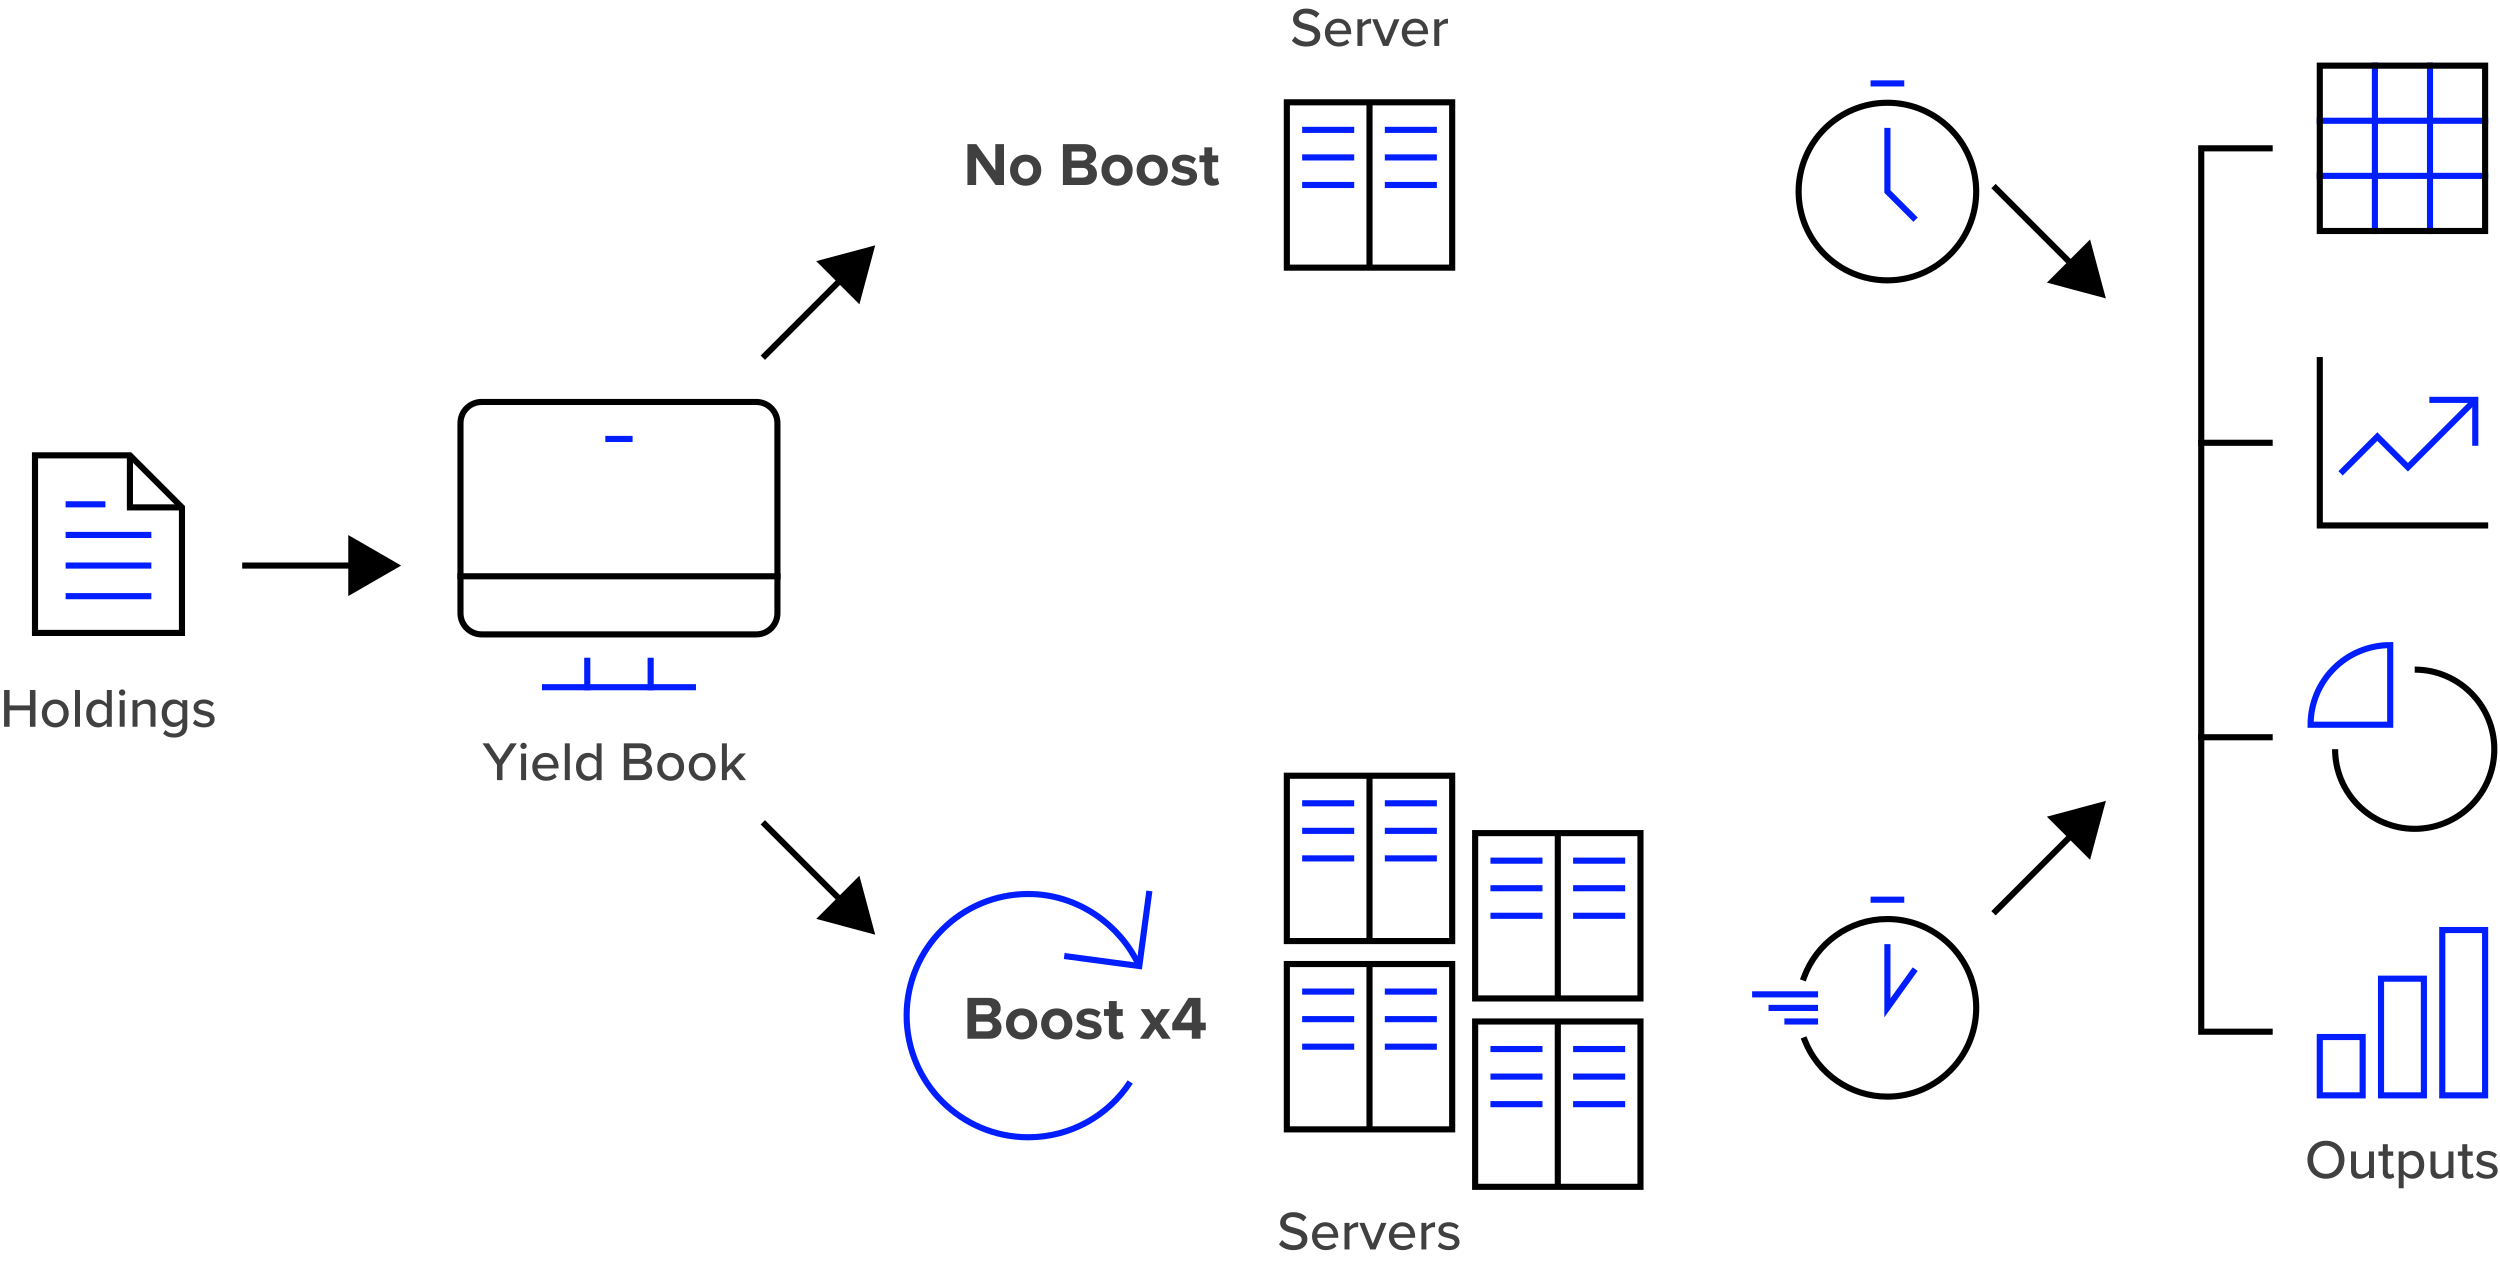 <?xml version="1.0" encoding="UTF-8"?><svg id="Layer_1" xmlns="http://www.w3.org/2000/svg" width="816.518" height="414.212" viewBox="0 0 816.518 414.212"><defs><style>.cls-1,.cls-2{stroke-linecap:square;}.cls-1,.cls-2,.cls-3,.cls-4{fill:none;stroke-miterlimit:10;stroke-width:2px;}.cls-1,.cls-4{stroke:#000;}.cls-2,.cls-3{stroke:#001eff;}.cls-5,.cls-6{stroke-width:0px;}.cls-6{fill:#404040;}</style></defs><line class="cls-2" x1="775.658" y1="21.443" x2="775.658" y2="75.443"/><line class="cls-2" x1="793.658" y1="21.443" x2="793.658" y2="75.443"/><line class="cls-2" x1="757.658" y1="39.443" x2="811.658" y2="39.443"/><line class="cls-2" x1="757.658" y1="57.443" x2="811.658" y2="57.443"/><rect class="cls-1" x="757.658" y="21.443" width="54" height="54"/><path class="cls-3" d="m369.136,353.385c-7.089,10.867-19.354,18.051-33.297,18.051-21.94,0-39.726-17.786-39.726-39.726s17.786-39.726,39.726-39.726c16.011,0,29.977,9.892,36.266,23.538"/><polyline class="cls-2" points="375.258 291.984 372.104 315.522 348.568 312.368"/><path class="cls-4" d="m788.658,218.701c14.359,0,26,11.641,26,26s-11.641,26-26,26-26-11.641-26-26"/><path class="cls-2" d="m754.658,236.701c0-14.359,11.641-26,26-26v26h-26Z"/><line class="cls-2" x1="620.942" y1="27.242" x2="611.942" y2="27.242"/><polyline class="cls-2" points="616.442 42.763 616.442 62.562 624.928 71.047"/><circle class="cls-1" cx="616.442" cy="62.562" r="29"/><line class="cls-2" x1="620.942" y1="293.845" x2="611.942" y2="293.845"/><line class="cls-2" x1="592.791" y1="324.762" x2="573.256" y2="324.762"/><line class="cls-2" x1="592.791" y1="329.194" x2="578.614" y2="329.194"/><line class="cls-2" x1="592.79" y1="333.626" x2="583.79" y2="333.626"/><polyline class="cls-2" points="616.442 309.366 616.442 329.165 624.928 317.341"/><path class="cls-1" d="m589.176,319.265c4.046-11.142,14.727-19.1,27.266-19.1,16.016,0,29,12.984,29,29s-12.984,29-29,29c-12.28,0-22.778-7.633-27.007-18.414"/><rect class="cls-4" x="420.291" y="33.416" width="54" height="54"/><line class="cls-4" x1="447.291" y1="33.416" x2="447.291" y2="87.415"/><line class="cls-2" x1="426.291" y1="42.416" x2="441.291" y2="42.416"/><line class="cls-2" x1="453.291" y1="42.416" x2="468.291" y2="42.416"/><line class="cls-2" x1="426.291" y1="51.416" x2="441.291" y2="51.416"/><line class="cls-2" x1="453.291" y1="51.416" x2="468.291" y2="51.416"/><line class="cls-2" x1="426.291" y1="60.416" x2="441.291" y2="60.416"/><line class="cls-2" x1="453.291" y1="60.416" x2="468.291" y2="60.416"/><path class="cls-6" d="m422.964,11.915c.81.9,2.106,1.693,3.781,1.693,1.944,0,2.629-.991,2.629-1.855,0-1.26-1.369-1.62-2.899-2.017-1.927-.504-4.159-1.062-4.159-3.511,0-1.98,1.746-3.421,4.25-3.421,1.853,0,3.312.594,4.375,1.674l-1.045,1.333c-.918-.973-2.178-1.404-3.475-1.404-1.332,0-2.251.684-2.251,1.692,0,1.08,1.296,1.422,2.791,1.8,1.962.522,4.249,1.134,4.249,3.691,0,1.873-1.296,3.619-4.537,3.619-2.143,0-3.709-.774-4.735-1.908l1.026-1.387Z"/><path class="cls-6" d="m437.078,6.081c2.61,0,4.231,2.035,4.231,4.699v.396h-6.877c.125,1.477,1.206,2.701,2.952,2.701.919,0,1.927-.36,2.575-1.026l.756,1.062c-.864.846-2.088,1.296-3.493,1.296-2.593,0-4.501-1.836-4.501-4.573,0-2.521,1.818-4.555,4.357-4.555Zm-2.665,3.925h5.311c-.036-1.152-.81-2.593-2.647-2.593-1.746,0-2.575,1.404-2.665,2.593Z"/><path class="cls-6" d="m443.339,14.994V6.297h1.621v1.333c.666-.864,1.692-1.53,2.845-1.53v1.638c-.162-.036-.343-.054-.558-.054-.81,0-1.909.612-2.287,1.26v6.05h-1.621Z"/><path class="cls-6" d="m451.728,14.994l-3.582-8.697h1.728l2.719,6.824,2.719-6.824h1.746l-3.583,8.697h-1.747Z"/><path class="cls-6" d="m462.187,6.081c2.611,0,4.231,2.035,4.231,4.699v.396h-6.878c.126,1.477,1.206,2.701,2.953,2.701.918,0,1.926-.36,2.574-1.026l.756,1.062c-.863.846-2.088,1.296-3.492,1.296-2.593,0-4.502-1.836-4.502-4.573,0-2.521,1.818-4.555,4.357-4.555Zm-2.664,3.925h5.311c-.035-1.152-.81-2.593-2.647-2.593-1.746,0-2.574,1.404-2.664,2.593Z"/><path class="cls-6" d="m468.45,14.994V6.297h1.62v1.333c.666-.864,1.693-1.53,2.846-1.53v1.638c-.162-.036-.343-.054-.559-.054-.81,0-1.908.612-2.287,1.26v6.05h-1.62Z"/><rect class="cls-4" x="420.291" y="253.358" width="54" height="54"/><line class="cls-4" x1="447.291" y1="253.358" x2="447.291" y2="307.358"/><line class="cls-2" x1="426.291" y1="262.358" x2="441.291" y2="262.358"/><line class="cls-2" x1="453.291" y1="262.358" x2="468.291" y2="262.358"/><line class="cls-2" x1="426.291" y1="271.358" x2="441.291" y2="271.358"/><line class="cls-2" x1="453.291" y1="271.358" x2="468.291" y2="271.358"/><line class="cls-2" x1="426.291" y1="280.358" x2="441.291" y2="280.358"/><line class="cls-2" x1="453.291" y1="280.358" x2="468.291" y2="280.358"/><rect class="cls-4" x="481.791" y="272.101" width="54" height="54"/><line class="cls-4" x1="508.791" y1="272.101" x2="508.791" y2="326.101"/><line class="cls-2" x1="487.791" y1="281.101" x2="502.791" y2="281.101"/><line class="cls-2" x1="514.79" y1="281.101" x2="529.79" y2="281.101"/><line class="cls-2" x1="487.791" y1="290.101" x2="502.791" y2="290.101"/><line class="cls-2" x1="514.79" y1="290.101" x2="529.79" y2="290.101"/><line class="cls-2" x1="487.791" y1="299.101" x2="502.791" y2="299.101"/><line class="cls-2" x1="514.79" y1="299.101" x2="529.79" y2="299.101"/><rect class="cls-4" x="481.791" y="333.626" width="54" height="54"/><line class="cls-4" x1="508.791" y1="333.626" x2="508.791" y2="387.626"/><line class="cls-2" x1="487.791" y1="342.626" x2="502.791" y2="342.626"/><line class="cls-2" x1="514.79" y1="342.626" x2="529.79" y2="342.626"/><line class="cls-2" x1="487.791" y1="351.626" x2="502.791" y2="351.626"/><line class="cls-2" x1="514.79" y1="351.626" x2="529.79" y2="351.626"/><line class="cls-2" x1="487.791" y1="360.626" x2="502.791" y2="360.626"/><line class="cls-2" x1="514.79" y1="360.626" x2="529.79" y2="360.626"/><rect class="cls-4" x="420.291" y="314.858" width="54" height="54"/><line class="cls-4" x1="447.291" y1="314.858" x2="447.291" y2="368.858"/><line class="cls-2" x1="426.291" y1="323.858" x2="441.291" y2="323.858"/><line class="cls-2" x1="453.291" y1="323.858" x2="468.291" y2="323.858"/><line class="cls-2" x1="426.291" y1="332.858" x2="441.291" y2="332.858"/><line class="cls-2" x1="453.291" y1="332.858" x2="468.291" y2="332.858"/><line class="cls-2" x1="426.291" y1="341.858" x2="441.291" y2="341.858"/><line class="cls-2" x1="453.291" y1="341.858" x2="468.291" y2="341.858"/><path class="cls-6" d="m418.752,405.013c.81.9,2.106,1.692,3.781,1.692,1.944,0,2.629-.99,2.629-1.855,0-1.261-1.368-1.62-2.899-2.017-1.926-.504-4.159-1.062-4.159-3.511,0-1.98,1.747-3.421,4.25-3.421,1.855,0,3.312.594,4.375,1.674l-1.044,1.333c-.919-.973-2.179-1.404-3.476-1.404-1.332,0-2.251.684-2.251,1.692,0,1.08,1.297,1.422,2.791,1.8,1.963.522,4.249,1.135,4.249,3.691,0,1.873-1.296,3.619-4.537,3.619-2.143,0-3.709-.774-4.735-1.908l1.026-1.387Z"/><path class="cls-6" d="m432.866,399.179c2.61,0,4.231,2.035,4.231,4.699v.397h-6.878c.126,1.477,1.206,2.701,2.952,2.701.919,0,1.927-.36,2.575-1.026l.756,1.062c-.864.846-2.088,1.296-3.493,1.296-2.593,0-4.501-1.837-4.501-4.573,0-2.521,1.818-4.556,4.357-4.556Zm-2.665,3.926h5.311c-.036-1.152-.81-2.593-2.647-2.593-1.746,0-2.575,1.404-2.665,2.593Z"/><path class="cls-6" d="m439.128,408.092v-8.697h1.62v1.333c.666-.864,1.692-1.53,2.845-1.53v1.638c-.162-.035-.342-.054-.558-.054-.81,0-1.909.612-2.287,1.261v6.05h-1.62Z"/><path class="cls-6" d="m447.517,408.092l-3.583-8.697h1.728l2.719,6.824,2.719-6.824h1.746l-3.583,8.697h-1.746Z"/><path class="cls-6" d="m457.975,399.179c2.611,0,4.231,2.035,4.231,4.699v.397h-6.878c.126,1.477,1.206,2.701,2.953,2.701.918,0,1.927-.36,2.574-1.026l.757,1.062c-.864.846-2.089,1.296-3.493,1.296-2.593,0-4.501-1.837-4.501-4.573,0-2.521,1.818-4.556,4.356-4.556Zm-2.664,3.926h5.311c-.036-1.152-.81-2.593-2.647-2.593-1.746,0-2.574,1.404-2.664,2.593Z"/><path class="cls-6" d="m464.238,408.092v-8.697h1.621v1.333c.666-.864,1.692-1.53,2.845-1.53v1.638c-.162-.035-.343-.054-.559-.054-.81,0-1.908.612-2.286,1.261v6.05h-1.621Z"/><path class="cls-6" d="m470.34,405.769c.594.648,1.746,1.243,2.917,1.243,1.224,0,1.872-.505,1.872-1.243,0-.864-.99-1.152-2.106-1.404-1.477-.342-3.205-.738-3.205-2.61,0-1.387,1.188-2.575,3.312-2.575,1.495,0,2.575.54,3.313,1.242l-.721,1.135c-.504-.612-1.476-1.062-2.574-1.062s-1.782.433-1.782,1.135c0,.756.935,1.008,2.017,1.26,1.512.343,3.312.757,3.312,2.755,0,1.495-1.225,2.665-3.511,2.665-1.459,0-2.737-.45-3.619-1.351l.774-1.188Z"/><path class="cls-6" d="m759.676,372.567c3.583,0,6.05,2.647,6.05,6.212s-2.467,6.212-6.05,6.212-6.05-2.647-6.05-6.212,2.467-6.212,6.05-6.212Zm0,1.603c-2.574,0-4.195,1.963-4.195,4.609,0,2.629,1.621,4.609,4.195,4.609,2.539,0,4.195-1.98,4.195-4.609,0-2.647-1.656-4.609-4.195-4.609Z"/><path class="cls-6" d="m773.735,384.775v-1.188c-.666.72-1.765,1.404-3.097,1.404-1.855,0-2.773-.936-2.773-2.772v-6.141h1.621v5.601c0,1.44.72,1.872,1.836,1.872,1.009,0,1.927-.576,2.413-1.225v-6.248h1.62v8.697h-1.62Z"/><path class="cls-6" d="m778.251,382.848v-5.348h-1.44v-1.423h1.44v-2.376h1.62v2.376h1.765v1.423h-1.765v4.987c0,.612.288,1.062.847,1.062.378,0,.72-.162.882-.342l.414,1.224c-.342.324-.846.559-1.692.559-1.368,0-2.07-.774-2.07-2.143Z"/><path class="cls-6" d="m785.055,388.087h-1.62v-12.01h1.62v1.243c.63-.864,1.675-1.459,2.845-1.459,2.269,0,3.871,1.711,3.871,4.556s-1.603,4.573-3.871,4.573c-1.134,0-2.143-.522-2.845-1.477v4.573Zm2.413-10.785c-.99,0-1.98.576-2.413,1.278v3.691c.433.685,1.423,1.278,2.413,1.278,1.62,0,2.61-1.315,2.61-3.133,0-1.801-.99-3.115-2.61-3.115Z"/><path class="cls-6" d="m799.69,384.775v-1.188c-.666.72-1.764,1.404-3.097,1.404-1.855,0-2.772-.936-2.772-2.772v-6.141h1.62v5.601c0,1.44.721,1.872,1.837,1.872,1.008,0,1.927-.576,2.412-1.225v-6.248h1.621v8.697h-1.621Z"/><path class="cls-6" d="m804.207,382.848v-5.348h-1.44v-1.423h1.44v-2.376h1.621v2.376h1.764v1.423h-1.764v4.987c0,.612.288,1.062.846,1.062.378,0,.721-.162.883-.342l.414,1.224c-.343.324-.847.559-1.693.559-1.368,0-2.07-.774-2.07-2.143Z"/><path class="cls-6" d="m809.409,382.452c.594.648,1.746,1.243,2.917,1.243,1.224,0,1.872-.505,1.872-1.243,0-.864-.99-1.152-2.106-1.404-1.477-.342-3.205-.738-3.205-2.61,0-1.387,1.188-2.575,3.313-2.575,1.494,0,2.574.54,3.312,1.242l-.72,1.135c-.505-.612-1.477-1.062-2.575-1.062s-1.782.433-1.782,1.135c0,.756.935,1.008,2.017,1.26,1.512.343,3.312.757,3.312,2.755,0,1.495-1.225,2.665-3.511,2.665-1.459,0-2.737-.45-3.619-1.351l.774-1.188Z"/><path class="cls-6" d="m325.174,60.416l-6.361-8.962v8.962h-2.841v-13.343h2.92l6.182,8.642v-8.642h2.84v13.343h-2.74Z"/><path class="cls-6" d="m329.872,55.575c0-2.741,1.92-5.061,5.101-5.061,3.201,0,5.121,2.321,5.121,5.061,0,2.76-1.92,5.081-5.121,5.081-3.181,0-5.101-2.321-5.101-5.081Zm7.582,0c0-1.5-.9-2.801-2.481-2.801s-2.46,1.3-2.46,2.801c0,1.52.88,2.82,2.46,2.82s2.481-1.3,2.481-2.82Z"/><path class="cls-6" d="m347.152,60.416v-13.343h7.021c2.541,0,3.841,1.62,3.841,3.401,0,1.68-1.04,2.8-2.3,3.061,1.42.22,2.561,1.6,2.561,3.281,0,2-1.34,3.601-3.881,3.601h-7.242Zm2.841-7.982h3.561c.96,0,1.56-.62,1.56-1.48,0-.82-.601-1.46-1.56-1.46h-3.561v2.94Zm0,5.561h3.661c1.08,0,1.72-.62,1.72-1.581,0-.84-.6-1.56-1.72-1.56h-3.661v3.141Z"/><path class="cls-6" d="m359.731,55.575c0-2.741,1.92-5.061,5.101-5.061,3.201,0,5.121,2.321,5.121,5.061,0,2.76-1.92,5.081-5.121,5.081-3.181,0-5.101-2.321-5.101-5.081Zm7.582,0c0-1.5-.9-2.801-2.481-2.801s-2.46,1.3-2.46,2.801c0,1.52.88,2.82,2.46,2.82s2.481-1.3,2.481-2.82Z"/><path class="cls-6" d="m371.211,55.575c0-2.741,1.92-5.061,5.101-5.061,3.201,0,5.121,2.321,5.121,5.061,0,2.76-1.92,5.081-5.121,5.081-3.181,0-5.101-2.321-5.101-5.081Zm7.582,0c0-1.5-.9-2.801-2.481-2.801s-2.46,1.3-2.46,2.801c0,1.52.88,2.82,2.46,2.82s2.481-1.3,2.481-2.82Z"/><path class="cls-6" d="m383.571,57.375c.7.66,2.14,1.32,3.34,1.32,1.101,0,1.621-.38,1.621-.981,0-.68-.84-.92-1.94-1.14-1.661-.32-3.801-.72-3.801-3.021,0-1.621,1.42-3.041,3.961-3.041,1.64,0,2.94.56,3.881,1.32l-1,1.741c-.58-.62-1.68-1.121-2.86-1.121-.92,0-1.52.34-1.52.9,0,.6.76.82,1.84,1.04,1.661.32,3.881.76,3.881,3.161,0,1.781-1.5,3.101-4.181,3.101-1.681,0-3.301-.56-4.321-1.5l1.101-1.78Z"/><path class="cls-6" d="m393.351,58.015v-5.041h-1.6v-2.221h1.6v-2.641h2.561v2.641h1.96v2.221h-1.96v4.361c0,.6.32,1.06.88,1.06.38,0,.74-.14.88-.28l.54,1.92c-.38.34-1.06.62-2.121.62-1.78,0-2.741-.92-2.741-2.641Z"/><path class="cls-6" d="m315.972,339.254v-13.343h7.021c2.541,0,3.841,1.62,3.841,3.4,0,1.681-1.04,2.801-2.3,3.061,1.42.22,2.561,1.601,2.561,3.281,0,2-1.34,3.601-3.881,3.601h-7.242Zm2.841-7.982h3.561c.96,0,1.56-.62,1.56-1.48,0-.82-.601-1.461-1.56-1.461h-3.561v2.94Zm0,5.561h3.661c1.08,0,1.72-.62,1.72-1.58,0-.84-.6-1.56-1.72-1.56h-3.661v3.141Z"/><path class="cls-6" d="m328.552,334.414c0-2.741,1.92-5.061,5.101-5.061,3.201,0,5.121,2.32,5.121,5.061,0,2.76-1.92,5.081-5.121,5.081-3.181,0-5.101-2.321-5.101-5.081Zm7.582,0c0-1.501-.9-2.801-2.481-2.801s-2.46,1.3-2.46,2.801c0,1.52.88,2.82,2.46,2.82s2.481-1.301,2.481-2.82Z"/><path class="cls-6" d="m340.032,334.414c0-2.741,1.92-5.061,5.101-5.061,3.201,0,5.121,2.32,5.121,5.061,0,2.76-1.92,5.081-5.121,5.081-3.181,0-5.101-2.321-5.101-5.081Zm7.582,0c0-1.501-.9-2.801-2.481-2.801s-2.46,1.3-2.46,2.801c0,1.52.88,2.82,2.46,2.82s2.481-1.301,2.481-2.82Z"/><path class="cls-6" d="m352.392,336.213c.7.66,2.14,1.32,3.34,1.32,1.101,0,1.621-.38,1.621-.981,0-.68-.84-.92-1.94-1.14-1.66-.32-3.801-.721-3.801-3.021,0-1.621,1.42-3.041,3.961-3.041,1.64,0,2.94.56,3.881,1.32l-1,1.74c-.58-.62-1.68-1.12-2.86-1.12-.92,0-1.52.34-1.52.9,0,.6.76.82,1.84,1.04,1.661.32,3.881.76,3.881,3.16,0,1.781-1.5,3.102-4.181,3.102-1.681,0-3.301-.56-4.321-1.501l1.101-1.78Z"/><path class="cls-6" d="m362.171,336.854v-5.041h-1.6v-2.221h1.6v-2.641h2.561v2.641h1.96v2.221h-1.96v4.36c0,.601.32,1.06.88,1.06.38,0,.74-.141.88-.28l.54,1.921c-.38.34-1.06.62-2.121.62-1.78,0-2.741-.921-2.741-2.641Z"/><path class="cls-6" d="m379.533,339.254l-2.201-3.261-2.22,3.261h-2.821l3.421-4.961-3.221-4.701h2.84l2.001,2.981,1.98-2.981h2.841l-3.241,4.701,3.46,4.961h-2.84Z"/><path class="cls-6" d="m389.252,339.254v-2.761h-6.381v-2.24l5.301-8.342h3.921v8.081h1.72v2.501h-1.72v2.761h-2.841Zm0-10.822l-3.601,5.561h3.601v-5.561Z"/><polyline class="cls-1" points="741.28 336.963 718.94 336.963 718.94 48.443 741.28 48.443"/><line class="cls-1" x1="718.94" y1="240.79" x2="741.28" y2="240.79"/><line class="cls-1" x1="718.94" y1="144.617" x2="741.28" y2="144.617"/><rect class="cls-2" x="777.658" y="319.645" width="14" height="38.107"/><rect class="cls-2" x="757.658" y="338.698" width="14" height="19.053"/><rect class="cls-2" x="797.658" y="303.752" width="14" height="54"/><polyline class="cls-1" points="811.658 171.617 757.658 171.617 757.658 117.617"/><polyline class="cls-3" points="764.444 154.599 776.444 142.599 786.444 152.599 808.444 130.599"/><polyline class="cls-2" points="794.444 130.599 808.444 130.599 808.444 144.599"/><polyline class="cls-4" points="59.432 165.714 42.432 165.714 42.432 148.714"/><polygon class="cls-1" points="59.432 165.714 59.432 206.714 11.432 206.714 11.432 148.714 42.432 148.714 59.432 165.714"/><line class="cls-2" x1="22.433" y1="194.714" x2="48.432" y2="194.714"/><line class="cls-2" x1="22.433" y1="184.714" x2="48.432" y2="184.714"/><line class="cls-2" x1="22.433" y1="174.714" x2="48.432" y2="174.714"/><line class="cls-2" x1="22.433" y1="164.714" x2="33.432" y2="164.714"/><path class="cls-6" d="m9.777,237.366v-5.365H3.133v5.365h-1.8v-12.009h1.8v5.042h6.644v-5.042h1.801v12.009h-1.801Z"/><path class="cls-6" d="m13.662,233.008c0-2.502,1.692-4.555,4.393-4.555,2.719,0,4.394,2.053,4.394,4.555,0,2.522-1.675,4.573-4.394,4.573-2.701,0-4.393-2.052-4.393-4.573Zm7.094,0c0-1.638-.955-3.114-2.701-3.114-1.728,0-2.701,1.477-2.701,3.114,0,1.657.972,3.133,2.701,3.133,1.747,0,2.701-1.476,2.701-3.133Z"/><path class="cls-6" d="m24.498,237.366v-12.009h1.621v12.009h-1.621Z"/><path class="cls-6" d="m34.886,237.366v-1.242c-.648.864-1.692,1.458-2.845,1.458-2.269,0-3.889-1.71-3.889-4.555,0-2.791,1.62-4.573,3.889-4.573,1.116,0,2.143.54,2.845,1.477v-4.574h1.621v12.009h-1.621Zm0-6.193c-.45-.702-1.422-1.278-2.413-1.278-1.621,0-2.629,1.315-2.629,3.133,0,1.801,1.008,3.114,2.629,3.114.99,0,1.962-.558,2.413-1.26v-3.709Z"/><path class="cls-6" d="m38.844,226.185c0-.576.486-1.044,1.044-1.044.576,0,1.044.468,1.044,1.044s-.468,1.026-1.044,1.026c-.559,0-1.044-.45-1.044-1.026Zm.252,11.181v-8.696h1.621v8.696h-1.621Z"/><path class="cls-6" d="m49.159,237.366v-5.563c0-1.44-.738-1.909-1.855-1.909-1.008,0-1.926.612-2.394,1.26v6.211h-1.621v-8.696h1.621v1.225c.576-.702,1.728-1.44,3.079-1.44,1.837,0,2.791.972,2.791,2.809v6.104h-1.621Z"/><path class="cls-6" d="m54.053,238.411c.72.828,1.603,1.152,2.791,1.152,1.35,0,2.701-.648,2.701-2.485v-1.134c-.666.864-1.692,1.494-2.863,1.494-2.251,0-3.871-1.656-3.871-4.501,0-2.791,1.62-4.483,3.871-4.483,1.134,0,2.161.54,2.863,1.477v-1.261h1.621v8.354c0,2.989-2.179,3.871-4.321,3.871-1.458,0-2.521-.306-3.565-1.297l.774-1.188Zm5.492-7.238c-.45-.702-1.44-1.278-2.413-1.278-1.621,0-2.629,1.26-2.629,3.043,0,1.8,1.008,3.061,2.629,3.061.972,0,1.962-.594,2.413-1.297v-3.528Z"/><path class="cls-6" d="m63.755,235.043c.594.648,1.747,1.242,2.917,1.242,1.224,0,1.873-.504,1.873-1.242,0-.864-.991-1.152-2.107-1.404-1.477-.343-3.205-.738-3.205-2.611,0-1.386,1.188-2.575,3.313-2.575,1.494,0,2.575.54,3.312,1.242l-.72,1.134c-.504-.612-1.477-1.062-2.575-1.062s-1.782.432-1.782,1.134c0,.756.936,1.008,2.017,1.26,1.512.342,3.313.756,3.313,2.755,0,1.494-1.225,2.664-3.511,2.664-1.458,0-2.737-.449-3.619-1.35l.774-1.188Z"/><path class="cls-1" d="m247.012,207.195h-89.712c-3.811,0-6.901-3.09-6.901-6.901v-62.108c0-3.811,3.09-6.901,6.901-6.901h89.712c3.811,0,6.901,3.09,6.901,6.901v62.108c0,3.811-3.09,6.901-6.901,6.901Z"/><line class="cls-1" x1="150.399" y1="188.217" x2="253.913" y2="188.217"/><line class="cls-2" x1="212.507" y1="215.821" x2="212.507" y2="224.447"/><line class="cls-2" x1="191.804" y1="224.447" x2="191.804" y2="215.821"/><line class="cls-2" x1="178.003" y1="224.447" x2="226.309" y2="224.447"/><line class="cls-2" x1="198.706" y1="143.361" x2="205.606" y2="143.361"/><path class="cls-6" d="m162.314,254.794v-5.023l-4.7-6.986h2.071l3.529,5.365,3.493-5.365h2.089l-4.682,6.986v5.023h-1.8Z"/><path class="cls-6" d="m169.944,243.613c0-.576.486-1.044,1.044-1.044.576,0,1.044.468,1.044,1.044s-.468,1.026-1.044,1.026c-.559,0-1.044-.45-1.044-1.026Zm.252,11.182v-8.697h1.621v8.697h-1.621Z"/><path class="cls-6" d="m178.207,245.881c2.611,0,4.231,2.035,4.231,4.699v.397h-6.878c.126,1.477,1.206,2.701,2.953,2.701.918,0,1.927-.36,2.575-1.026l.756,1.062c-.864.846-2.088,1.296-3.493,1.296-2.593,0-4.502-1.837-4.502-4.573,0-2.521,1.818-4.556,4.357-4.556Zm-2.665,3.926h5.311c-.036-1.152-.81-2.593-2.647-2.593-1.746,0-2.575,1.404-2.665,2.593Z"/><path class="cls-6" d="m184.47,254.794v-12.01h1.621v12.01h-1.621Z"/><path class="cls-6" d="m194.857,254.794v-1.242c-.648.864-1.692,1.458-2.845,1.458-2.269,0-3.889-1.711-3.889-4.556,0-2.79,1.62-4.573,3.889-4.573,1.116,0,2.143.54,2.845,1.477v-4.573h1.621v12.01h-1.621Zm0-6.194c-.45-.702-1.422-1.278-2.413-1.278-1.621,0-2.629,1.315-2.629,3.133,0,1.801,1.008,3.115,2.629,3.115.99,0,1.962-.559,2.413-1.261v-3.709Z"/><path class="cls-6" d="m203.748,254.794v-12.01h5.636c2.143,0,3.385,1.315,3.385,3.061,0,1.513-.99,2.522-2.088,2.755,1.278.198,2.323,1.495,2.323,2.953,0,1.891-1.261,3.241-3.475,3.241h-5.78Zm1.8-6.914h3.493c1.206,0,1.873-.757,1.873-1.747s-.666-1.765-1.873-1.765h-3.493v3.512Zm0,5.329h3.583c1.261,0,2.017-.72,2.017-1.891,0-.99-.684-1.855-2.017-1.855h-3.583v3.745Z"/><path class="cls-6" d="m214.655,250.437c0-2.503,1.692-4.556,4.393-4.556,2.719,0,4.394,2.053,4.394,4.556,0,2.521-1.675,4.573-4.394,4.573-2.701,0-4.393-2.053-4.393-4.573Zm7.094,0c0-1.639-.954-3.115-2.701-3.115-1.728,0-2.701,1.477-2.701,3.115,0,1.656.972,3.133,2.701,3.133,1.747,0,2.701-1.477,2.701-3.133Z"/><path class="cls-6" d="m224.951,250.437c0-2.503,1.692-4.556,4.393-4.556,2.719,0,4.394,2.053,4.394,4.556,0,2.521-1.675,4.573-4.394,4.573-2.701,0-4.393-2.053-4.393-4.573Zm7.094,0c0-1.639-.954-3.115-2.701-3.115-1.728,0-2.701,1.477-2.701,3.115,0,1.656.972,3.133,2.701,3.133,1.747,0,2.701-1.477,2.701-3.133Z"/><path class="cls-6" d="m241.621,254.794l-2.899-3.745-1.315,1.332v2.413h-1.621v-12.01h1.621v7.725l4.195-4.412h2.035l-3.745,3.943,3.781,4.754h-2.052Z"/><line class="cls-4" x1="79.102" y1="184.714" x2="116.663" y2="184.714"/><polygon class="cls-5" points="113.745 194.685 131.015 184.714 113.745 174.742 113.745 194.685"/><line class="cls-4" x1="249.141" y1="268.57" x2="275.701" y2="295.13"/><polygon class="cls-5" points="266.587 300.118 285.848 305.279 280.689 286.016 266.587 300.118"/><line class="cls-4" x1="249.141" y1="116.837" x2="275.701" y2="90.277"/><polygon class="cls-5" points="280.689 99.391 285.85 80.129 266.587 85.289 280.689 99.391"/><line class="cls-4" x1="651.086" y1="298.276" x2="677.645" y2="271.716"/><polygon class="cls-5" points="682.633 280.831 687.794 261.569 668.531 266.729 682.633 280.831"/><line class="cls-4" x1="651.086" y1="60.759" x2="677.645" y2="87.319"/><polygon class="cls-5" points="668.531 92.306 687.793 97.467 682.633 78.204 668.531 92.306"/></svg>